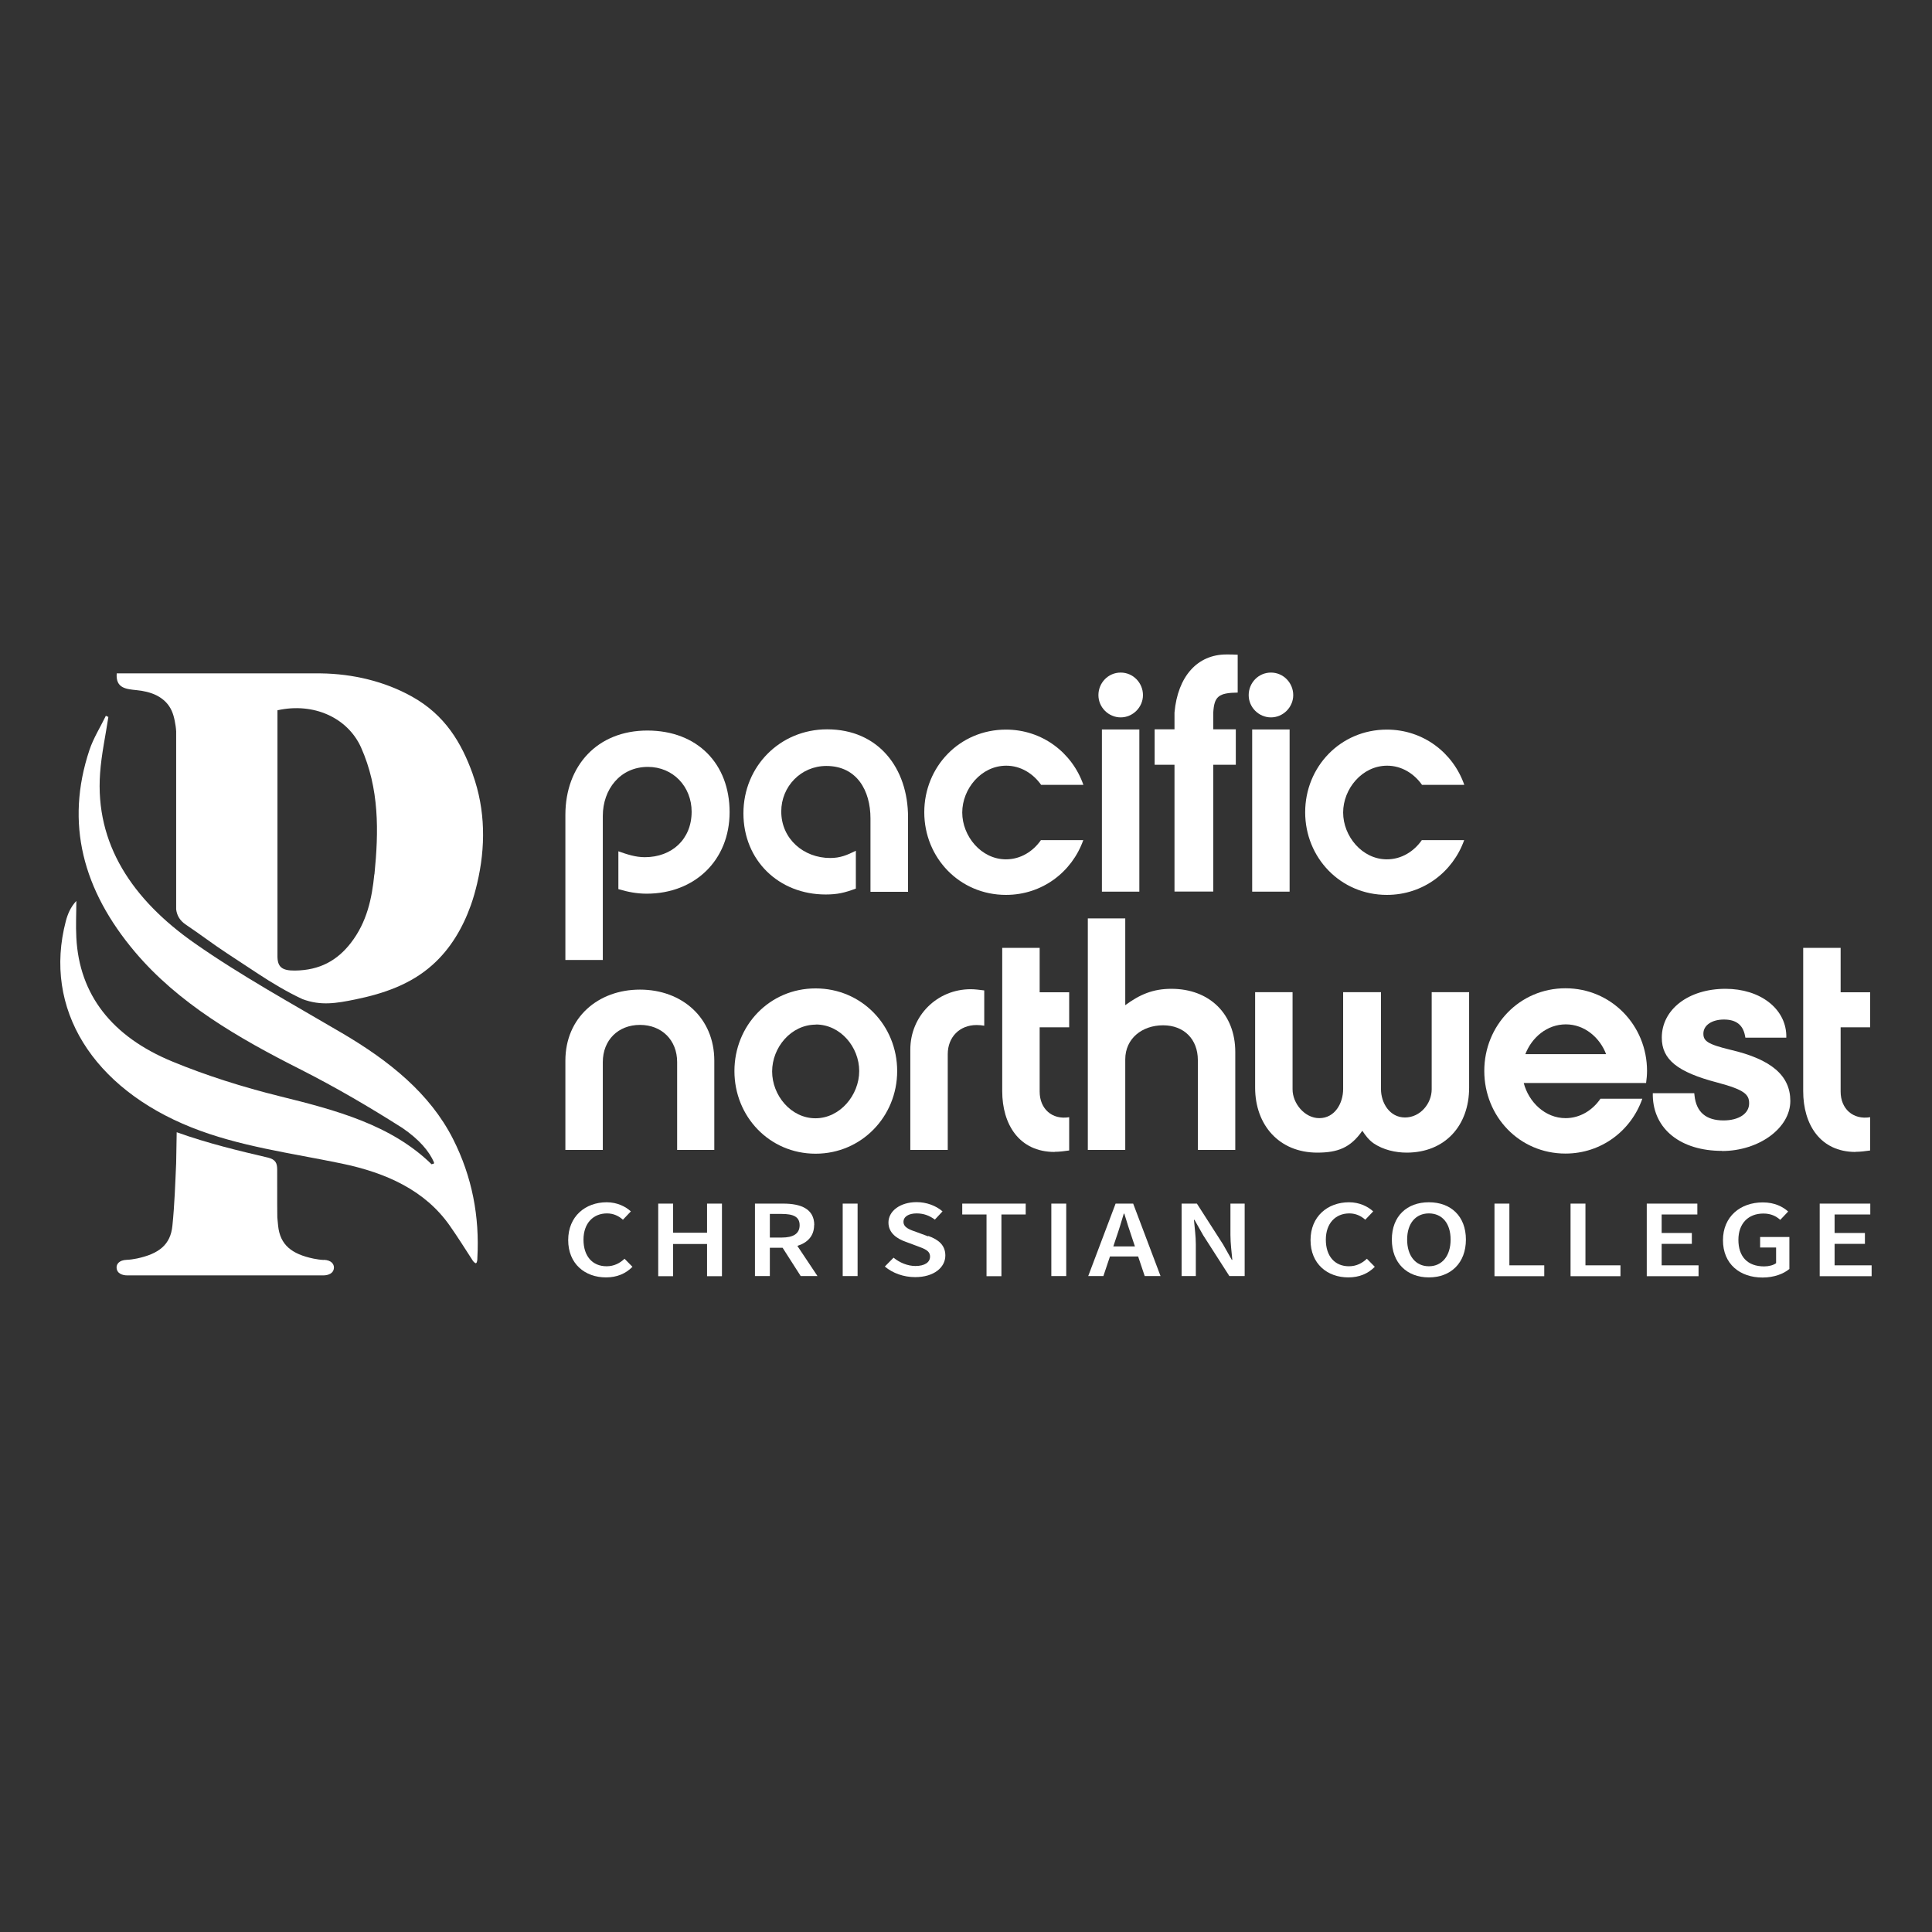 <svg xmlns="http://www.w3.org/2000/svg" id="Layer_1" viewBox="0 0 144 144"><rect x="0" y="0" width="144" height="144" fill="#333333" stroke="none"/><defs><style>.cls-1{fill:#fff;}</style></defs><path class="cls-1" d="M48.19,66.61c-.72,0-1.4-.13-2.1-.34v-2.82c.65.23,1.27.44,1.97.44,2.02,0,3.49-1.34,3.49-3.39,0-1.86-1.37-3.34-3.26-3.34-2.07,0-3.36,1.68-3.36,3.65v10.74h-2.79v-10.81c0-3.67,2.38-6.29,6.11-6.29s6.13,2.48,6.13,6.08-2.61,6.08-6.18,6.08Z"></path><path class="cls-1" d="M64.88,66.46v-5.46c0-2.07-1.01-3.91-3.29-3.91-1.89,0-3.36,1.53-3.36,3.39,0,2.04,1.66,3.47,3.65,3.47.75,0,1.24-.21,1.91-.54v2.82c-.83.31-1.37.44-2.25.44-3.49,0-6.13-2.54-6.13-6.05s2.74-6.26,6.24-6.26c3.83,0,6.03,2.9,6.03,6.55v5.56h-2.79Z"></path><path class="cls-1" d="M83.53,53.47c-.91,0-1.66-.75-1.66-1.66s.72-1.68,1.66-1.68,1.66.78,1.66,1.68-.75,1.66-1.66,1.66ZM82.13,66.46v-12.09h2.79v12.09h-2.79Z"></path><path class="cls-1" d="M92.25,51.62v-2.82c-.34-.02-.53-.02-.84-.02-2.17,0-3.63,1.64-3.87,4.33v1.25h-1.48v2.64h1.48v9.45h2.89v-9.45h1.68v-2.64h-1.68v-1.25c.07-1.2.39-1.47,1.83-1.49Z"></path><path class="cls-1" d="M50.47,85.71v-6.55c0-1.63-1.14-2.77-2.77-2.77s-2.77,1.14-2.77,2.77v6.55h-2.79v-6.65c0-3.21,2.43-5.3,5.56-5.3s5.54,2.1,5.54,5.3v6.65h-2.77Z"></path><path class="cls-1" d="M60.79,85.99c-3.44,0-6.05-2.77-6.05-6.16s2.61-6.16,6.05-6.16,6.08,2.77,6.08,6.16-2.66,6.16-6.08,6.16ZM60.81,76.37c-1.86,0-3.26,1.71-3.26,3.49s1.4,3.49,3.23,3.49,3.26-1.73,3.26-3.52-1.4-3.47-3.23-3.47Z"></path><path class="cls-1" d="M78.61,85.86c-2.66,0-3.91-2.07-3.91-4.53v-10.68h2.79v3.31h2.2v2.61h-2.2v4.79c0,1.29.93,2.12,2.2,1.91v2.48c-.36.05-.72.1-1.09.1Z"></path><path class="cls-1" d="M89.28,85.71v-6.7c0-1.55-1.03-2.59-2.59-2.59s-2.82.98-2.82,2.54v6.75h-2.79v-17.26h2.79v6.47c1.09-.8,2.07-1.22,3.44-1.22,2.82,0,4.76,1.86,4.76,4.71v7.3h-2.79Z"></path><path class="cls-1" d="M104.85,85.91c-.85,0-1.76-.21-2.48-.7-.36-.26-.59-.57-.83-.93-.88,1.27-1.84,1.63-3.36,1.63-2.85,0-4.63-2.07-4.63-4.84v-7.12h2.79v7.24c0,1.06.91,2.15,1.99,2.15,1.16,0,1.78-1.11,1.78-2.17v-7.22h2.82v7.22c0,1.04.65,2.12,1.79,2.12s1.99-1.04,1.99-2.1v-7.24h2.79v7.12c0,2.82-1.79,4.84-4.66,4.84Z"></path><path class="cls-1" d="M138.31,85.86c-2.66,0-3.91-2.07-3.91-4.53v-10.68h2.79v3.31h2.2v2.61h-2.2v4.79c0,1.29.93,2.12,2.2,1.91v2.48c-.36.05-.72.1-1.09.1Z"></path><path class="cls-1" d="M45.21,94.38c-1.05,0-1.72-.75-1.72-1.98s.73-1.96,1.75-1.96c.49,0,.87.19,1.19.47l.59-.62c-.39-.36-1.02-.68-1.8-.68-1.59,0-2.87,1.05-2.87,2.82s1.25,2.78,2.82,2.78c.81,0,1.47-.28,1.97-.79l-.59-.6c-.35.33-.78.56-1.34.56Z"></path><polygon class="cls-1" points="52.7 91.88 50.17 91.88 50.17 89.71 49.06 89.71 49.06 95.12 50.17 95.12 50.17 92.72 52.7 92.72 52.7 95.12 53.81 95.12 53.81 89.71 52.7 89.71 52.7 91.88"></polygon><path class="cls-1" d="M60.69,91.31c0-1.21-1-1.6-2.31-1.6h-2.11v5.4h1.11v-2.11h.95l1.35,2.11h1.25l-1.5-2.25c.75-.23,1.25-.73,1.25-1.55ZM57.38,90.48h.89c.86,0,1.33.21,1.33.84s-.47.92-1.33.92h-.89v-1.76Z"></path><rect class="cls-1" x="62.81" y="89.71" width="1.11" height="5.4"></rect><path class="cls-1" d="M69.18,92.15l-.84-.31c-.52-.18-1-.34-1-.77,0-.39.39-.63.98-.63.54,0,.96.17,1.36.46l.57-.61c-.49-.43-1.2-.69-1.93-.69-1.22,0-2.1.66-2.1,1.52,0,.79.65,1.21,1.27,1.43l.86.32c.57.21.97.35.97.79,0,.42-.39.7-1.09.7-.58,0-1.18-.25-1.63-.62l-.65.66c.59.5,1.41.79,2.26.79,1.41,0,2.25-.73,2.25-1.61,0-.78-.52-1.19-1.27-1.46Z"></path><polygon class="cls-1" points="71.72 90.52 73.53 90.52 73.53 95.12 74.64 95.12 74.64 90.52 76.45 90.52 76.45 89.71 71.72 89.71 71.72 90.52"></polygon><rect class="cls-1" x="78.36" y="89.71" width="1.11" height="5.4"></rect><path class="cls-1" d="M83.15,89.71l-2.04,5.4h1.13l.49-1.46h2.1l.49,1.46h1.18l-2.04-5.4h-1.3ZM82.98,92.9l.22-.66c.2-.57.38-1.18.56-1.78h.04c.18.59.37,1.21.57,1.78l.22.66h-1.6Z"></path><path class="cls-1" d="M91.71,92.06c0,.6.09,1.29.14,1.84h-.04l-.65-1.15-1.95-3.04h-1.14v5.4h1.06v-2.37c0-.6-.09-1.25-.14-1.82h.04l.65,1.15,1.95,3.04h1.14v-5.4h-1.06v2.35Z"></path><path class="cls-1" d="M100.54,94.38c-1.05,0-1.72-.75-1.72-1.98s.73-1.96,1.75-1.96c.49,0,.87.19,1.19.47l.59-.62c-.39-.36-1.02-.68-1.8-.68-1.59,0-2.87,1.05-2.87,2.82s1.25,2.78,2.82,2.78c.81,0,1.47-.28,1.97-.79l-.59-.6c-.35.33-.78.56-1.34.56Z"></path><path class="cls-1" d="M106.5,89.61c-1.63,0-2.76,1.03-2.76,2.78s1.13,2.82,2.76,2.82,2.76-1.07,2.76-2.82-1.13-2.78-2.76-2.78ZM106.5,94.38c-.99,0-1.62-.78-1.62-1.99s.64-1.95,1.62-1.95,1.62.73,1.62,1.95-.64,1.99-1.62,1.99Z"></path><polygon class="cls-1" points="112.5 89.71 111.39 89.71 111.39 95.12 115.1 95.12 115.1 94.31 112.5 94.31 112.5 89.71"></polygon><polygon class="cls-1" points="118.17 89.71 117.06 89.71 117.06 95.12 120.78 95.12 120.78 94.31 118.17 94.31 118.17 89.71"></polygon><polygon class="cls-1" points="123.85 92.71 126.1 92.71 126.1 91.9 123.85 91.9 123.85 90.52 126.51 90.52 126.51 89.71 122.74 89.71 122.74 95.12 126.6 95.12 126.6 94.31 123.85 94.31 123.85 92.71"></polygon><path class="cls-1" d="M131.2,92.98h1.18v1.17c-.2.15-.54.24-.89.24-1.26,0-1.92-.75-1.92-1.98s.75-1.96,1.86-1.96c.58,0,.95.2,1.26.47l.59-.62c-.39-.35-1-.68-1.89-.68-1.67,0-2.97,1.05-2.97,2.82s1.26,2.78,2.95,2.78c.86,0,1.58-.28,2-.64v-2.38h-2.18v.79Z"></path><polygon class="cls-1" points="136.74 94.31 136.74 92.71 139 92.71 139 91.9 136.74 91.9 136.74 90.52 139.4 90.52 139.4 89.71 135.63 89.71 135.63 95.12 139.5 95.12 139.5 94.31 136.74 94.31"></polygon><path class="cls-1" d="M77.59,62.61c-.59.85-1.52,1.44-2.61,1.44-1.85,0-3.26-1.73-3.26-3.49s1.41-3.49,3.28-3.49c1.08,0,2.01.59,2.6,1.43h3.15c-.83-2.39-3.06-4.12-5.77-4.12-3.46,0-6.09,2.77-6.09,6.16s2.63,6.16,6.09,6.16c2.7,0,4.92-1.71,5.76-4.08h-3.15Z"></path><path class="cls-1" d="M105.98,62.61c-.59.85-1.52,1.44-2.61,1.44-1.85,0-3.26-1.73-3.26-3.49s1.41-3.49,3.28-3.49c1.08,0,2.01.59,2.6,1.43h3.15c-.83-2.39-3.06-4.12-5.77-4.12-3.46,0-6.09,2.77-6.09,6.16s2.63,6.16,6.09,6.16c2.7,0,4.92-1.71,5.76-4.08h-3.15Z"></path><path class="cls-1" d="M73.36,76.44v-2.62c-.33-.04-.68-.09-1.01-.09-2.51,0-4.5,1.99-4.5,4.5v7.48h2.79v-7.14c0-1.27.88-2.17,2.15-2.17.24,0,.37.02.57.05Z"></path><path class="cls-1" d="M128.34,85.79c2.76,0,5.1-1.71,5.1-3.73,0-1.89-1.41-3.1-4.44-3.81h0c-1.75-.42-2.04-.67-2.04-1.21,0-.62.63-1.05,1.53-1.05s1.41.39,1.57,1.19l.03.16h3.05v-.2c-.07-1.99-1.97-3.44-4.53-3.44-2.75,0-4.75,1.53-4.75,3.64,0,1.63,1.16,2.57,4.15,3.35,2.03.54,2.36.89,2.36,1.55,0,.76-.77,1.27-1.91,1.27-1.3,0-2.03-.62-2.16-1.85l-.02-.18h-3.09v.2c.06,2.49,2.09,4.1,5.16,4.1Z"></path><path class="cls-1" d="M94.73,53.47c-.91,0-1.66-.75-1.66-1.66s.72-1.68,1.66-1.68,1.66.78,1.66,1.68-.75,1.66-1.66,1.66ZM93.33,66.46v-12.09h2.79v12.09h-2.79Z"></path><path class="cls-1" d="M122.69,80.72c.04-.3.07-.59.07-.9,0-3.39-2.66-6.16-6.08-6.16s-6.05,2.77-6.05,6.16,2.61,6.16,6.05,6.16c2.68,0,4.9-1.71,5.73-4.09h-3.12c-.58.85-1.51,1.45-2.6,1.45-1.53,0-2.75-1.2-3.12-2.62h6.26s2.87,0,2.87,0ZM116.71,76.35c1.39,0,2.53.98,3,2.22h-6.02c.48-1.24,1.61-2.22,3.02-2.22Z"></path><g id="ht16TF"><path class="cls-1" d="M8.08,53.42c-.21,1.4-.52,2.8-.62,4.21-.38,5.28,2.41,9.42,7.03,12.66,3.48,2.44,7.3,4.53,11.02,6.72,3.52,2.07,6.53,4.49,8.25,7.87,1.44,2.84,1.99,5.81,1.82,8.88,0,.07,0,.34-.1.39-.06.03-.21-.14-.23-.17-.61-.95-1.15-1.8-1.73-2.63-1.83-2.61-4.69-3.93-8.07-4.63-3.76-.78-7.62-1.27-11.18-2.69-7.32-2.92-11.09-8.82-9.36-15.39.14-.52.35-1.03.78-1.49,0,.91-.05,1.83,0,2.74.22,4.26,2.66,7.37,7.13,9.22,2.56,1.06,5.27,1.91,8,2.59,4.21,1.04,8.33,2.13,11.35,5.08.05-.04.11-.02.13-.03.02-.02.04,0,.05-.11-.36-.83-1.09-1.7-2.36-2.57-2.46-1.56-4.93-3.01-7.57-4.35-4.7-2.37-9.14-4.95-12.37-8.78-3.87-4.59-5.21-9.57-3.38-15.05.29-.87.81-1.69,1.22-2.54.06.03.13.06.19.09Z"></path></g><path class="cls-1" d="M24.13,93.91c-.25-.01-.51-.05-.76-.1-1.64-.34-2.49-1.03-2.64-2.44l-.06-.63c-.02-1.38,0-2.34-.01-3.51v-.09c-.01-.42-.1-.72-.69-.86-2.1-.49-4.49-1.06-6.8-1.89,0,.29-.04,2.3-.04,2.3-.07,1.56-.12,3.12-.28,4.67-.14,1.41-1,2.09-2.64,2.44-.25.05-.5.09-.76.1-.59.02-.77.34-.76.57.01.45.43.59.8.59,0,0,14.6,0,14.6,0,.37,0,.79-.14.8-.59,0-.23-.17-.55-.76-.57Z"></path><path class="cls-1" d="M35.23,57.68c-.83-2.3-2.05-4.39-4.54-5.77-2.03-1.13-4.4-1.69-6.78-1.72h-.05s-15.16,0-15.16,0c-.09,1.11.7,1.17,1.49,1.25.5.05,1.01.16,1.46.38.38.19.72.46.96.82.3.44.4.96.48,1.47.02.13.03.26.04.4v13.27c.06.45.26.83.74,1.15,1.03.69,2.02,1.45,3.06,2.13.81.53,1.5.99,2.31,1.52.98.65,2.24,1.4,3.31,1.89,1.37.51,2.52.31,3.94.02,2.1-.43,4.12-1.12,5.74-2.57,1.34-1.19,2.26-2.76,2.86-4.44.19-.53.34-1.07.47-1.62.64-2.7.64-5.48-.33-8.17ZM27.9,65.17c-.18,1.8-.55,3.56-1.75,5.11-1,1.29-2.29,2.04-4.17,2.06-.97.01-1.31-.27-1.3-1.11v-.18s0-18.11,0-18.11c2.69-.6,5.23.55,6.23,2.77,1.37,3.07,1.32,6.25,1,9.45Z"></path></svg>